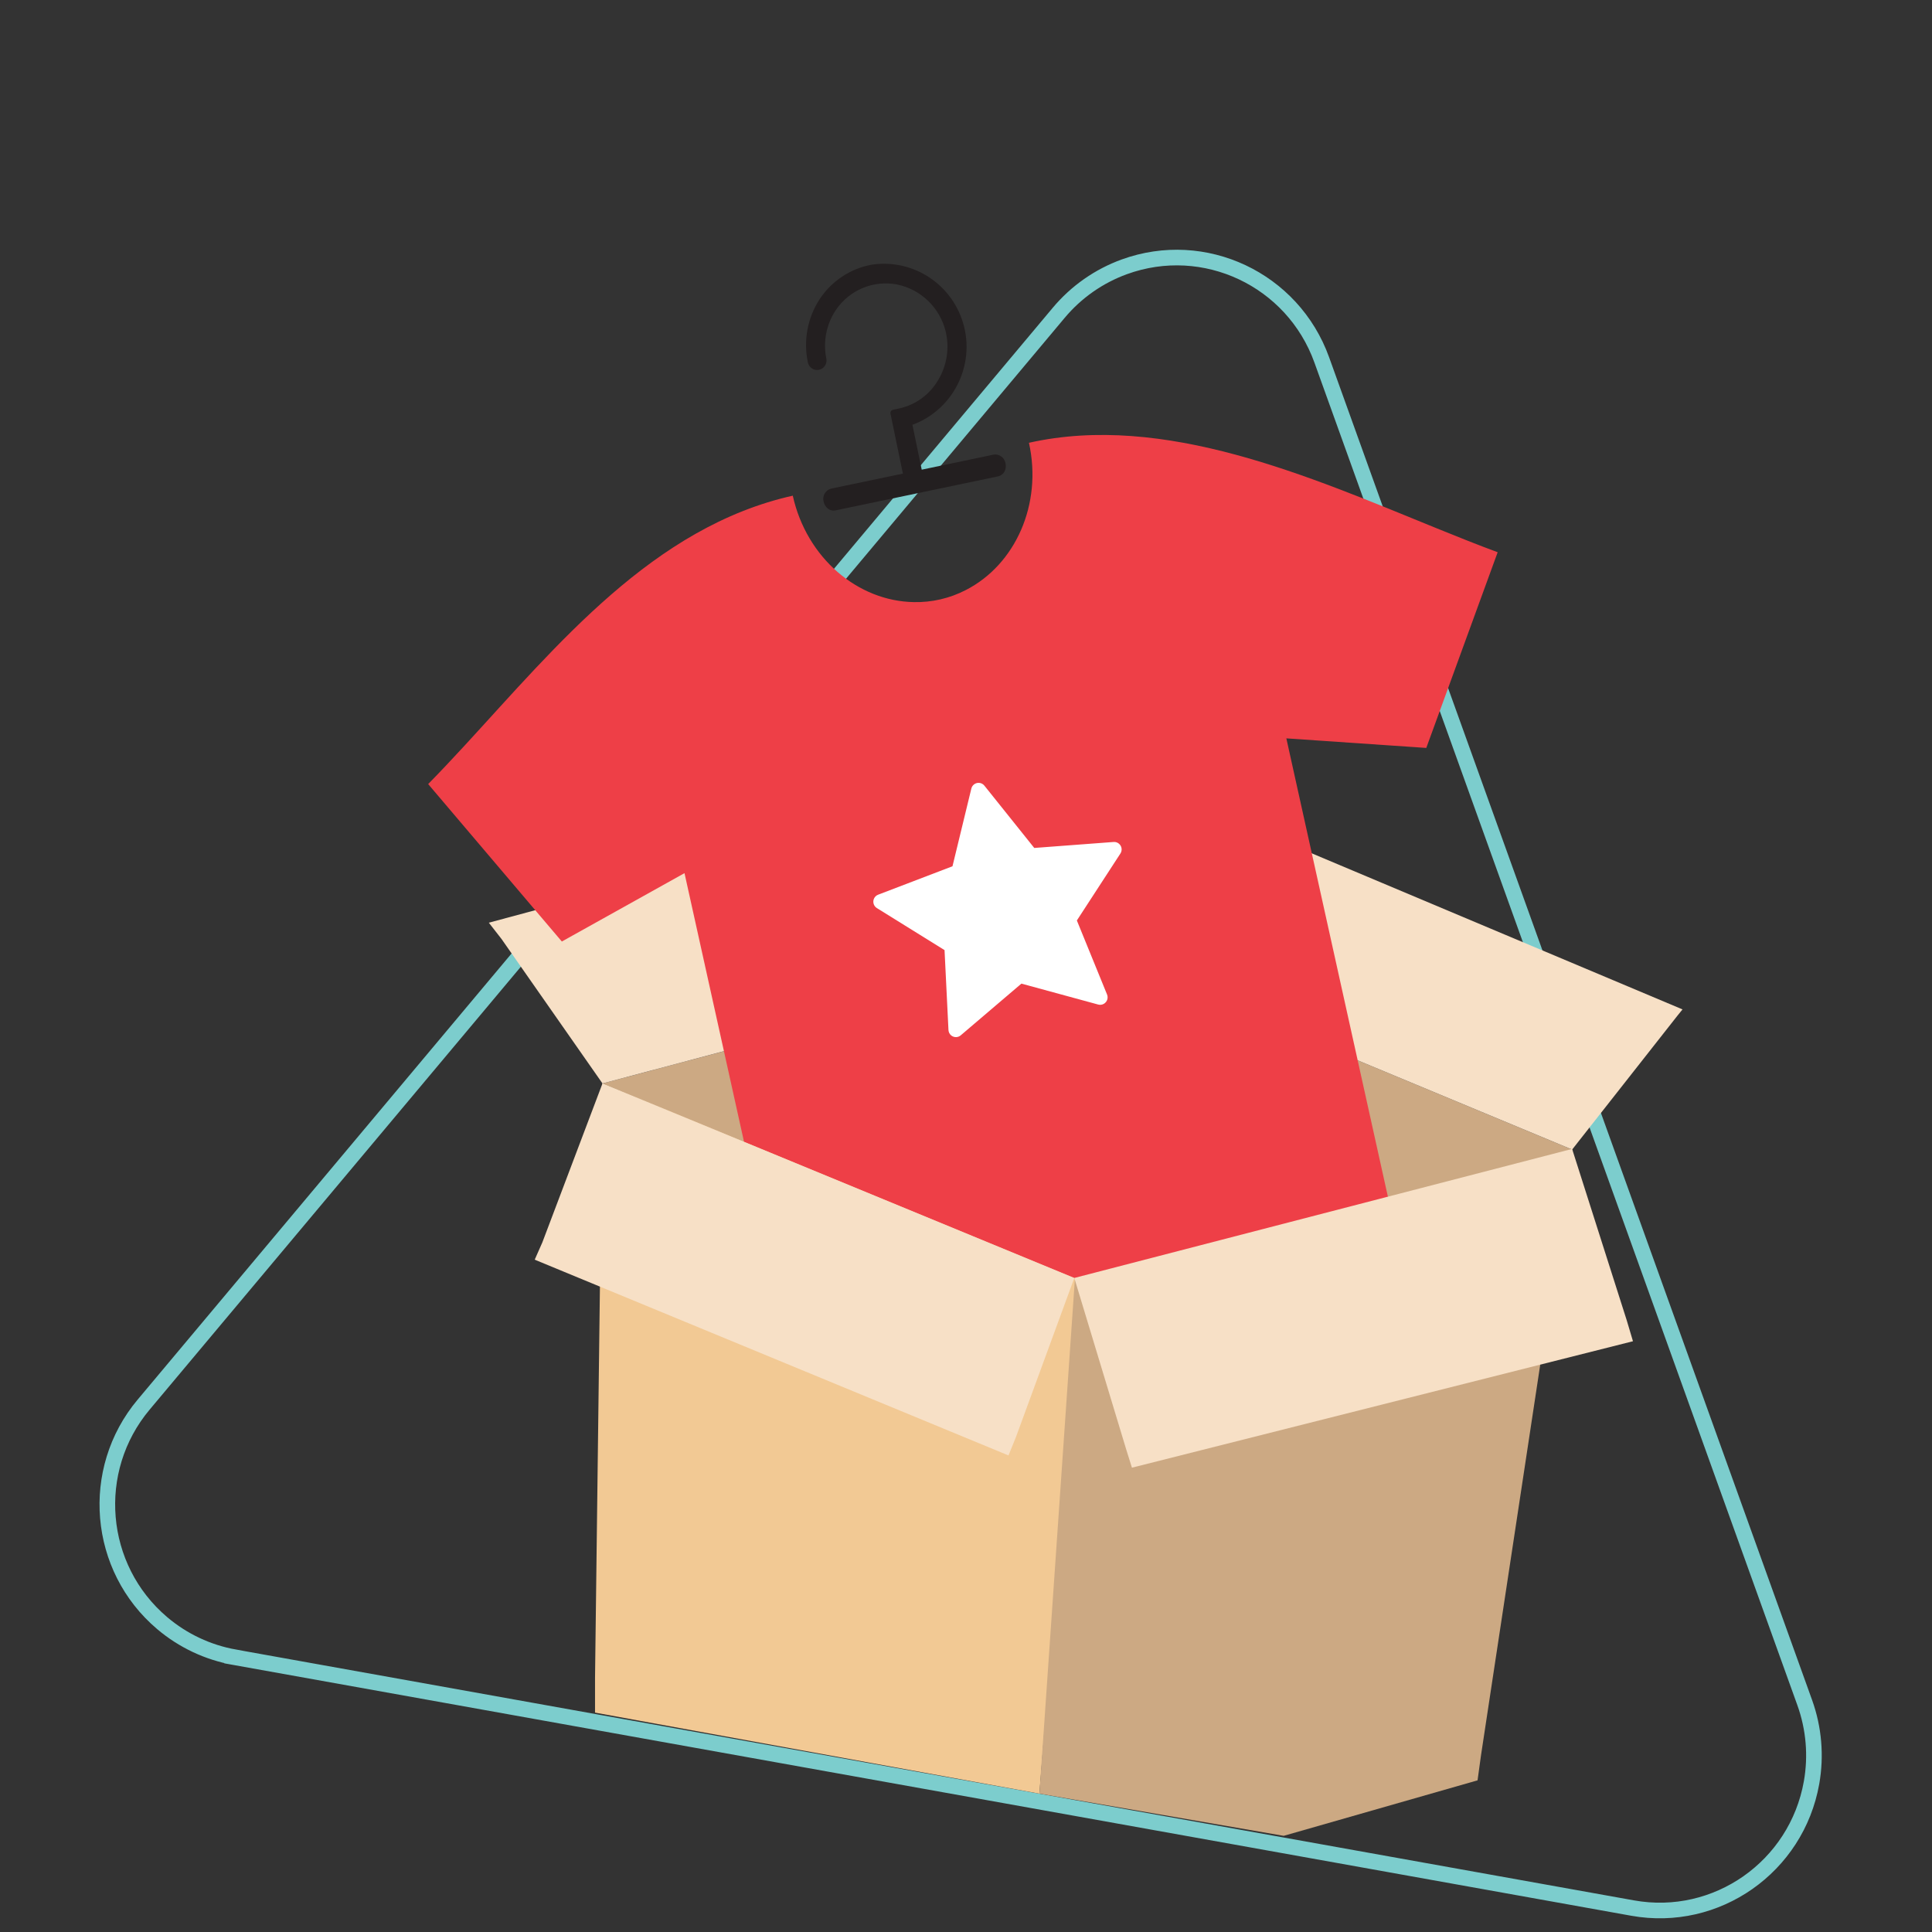 <?xml version="1.0" encoding="UTF-8"?>
<svg version="1.1" viewBox="0 0 180 180" xmlns="http://www.w3.org/2000/svg" xmlns:xlink="http://www.w3.org/1999/xlink">
<rect x="0" y="0" width="180" height="180" fill="#333333" stroke="none"/>
<title>sticker_step 3</title>
<defs>
<rect id="a" width="180" height="180"/>
</defs>
<g fill="none" fill-rule="evenodd">
<g transform="translate(-1014 -2254)">
<g transform="translate(160 2168)">
<g transform="translate(854 86)">
<mask id="b" fill="white">
<use xlink:href="#a"/>
</mask>
<use fill="#D7D7D7" fill-opacity="0" xlink:href="#a"/>
<g mask="url(#b)">
<g transform="translate(10 24)">
<path d="m11.846 130.4 130.26 23.37c7.813 1.402 15.277-3.829 16.671-11.684 0.443-2.497 0.223-5.067-0.633-7.452l-44.998-125.1c-2.699-7.504-10.937-11.387-18.4-8.673-2.372 0.863-4.477 2.338-6.102 4.276l-85.262 101.73c-5.114 6.101-4.34 15.216 1.729 20.357 1.929 1.634 4.252 2.729 6.735 3.175z" fill="none" stroke="#7CCDCD" stroke-width="1.455"/>
<polygon points="92.227 64.691 46.131 76.945 90.09 95.238 136.47 83.101" fill="#CCA983" fill-rule="evenodd"/>
<path d="m36.716 63.471-1.173-1.505 44.034-11.852c1.618-0.406 2.311-0.349 3.293 1.046l9.301 13.531-46.038 12.253-9.416-13.473z" fill="#F7E0C6" fill-rule="evenodd"/>
<path d="m92.227 64.691 9.531-11.905c0.596-0.742 1.606-1.002 2.484-0.639l42.515 17.897-0.463 0.571-9.82 12.486-44.247-18.409z" fill="#F7E0C6" fill-rule="evenodd"/>
<path d="m123.79 25.194-0.039-0.016c-11.771-4.788-25.289-10.746-37.886-7.925 1.274 5.75-1.286 11.368-5.881 13.719-1.498 0.775-3.165 1.162-4.85 1.125-5.215-0.091-9.986-4.109-11.273-9.916-12.993 2.909-21.944 13.916-30.553 23.26l-0.024 0.026c-1.134 1.231-2.263 2.433-3.393 3.583l12.454 14.669 11.428-6.37 10.887 49.138 28.005-6.271 0.063-0.015 28.005-6.271-10.887-49.138 13.038 0.891 6.651-18.232c-1.858-0.688-3.777-1.455-5.745-2.256" fill="#EE3F47" fill-rule="evenodd"/>
<path d="m94.401 54.786c-0.134-0.228-0.386-0.361-0.649-0.341l-7.392 0.557-4.648-5.806c-0.24-0.3-0.676-0.347-0.975-0.106-0.119 0.096-0.202 0.229-0.239 0.378l-1.757 7.24-6.928 2.65c-0.358 0.137-0.538 0.54-0.402 0.899 0.054 0.144 0.154 0.265 0.284 0.346l6.306 3.917 0.366 7.444c0.019 0.385 0.344 0.681 0.727 0.662 0.152-0.007 0.298-0.066 0.414-0.165l5.655-4.819 7.155 1.95c0.369 0.101 0.75-0.119 0.851-0.49 0.04-0.148 0.03-0.305-0.028-0.447l-2.812-6.896 4.057-6.239c0.144-0.222 0.151-0.507 0.017-0.736" fill="#fff" fill-rule="evenodd"/>
<path d="m82.579 18.355-6.705 1.403-0.865-4.18c3.99-1.474 6.037-5.921 4.571-9.934-1.26-3.448-4.758-5.53-8.372-4.983-1.992 0.366-3.749 1.536-4.86 3.239-1.118 1.731-1.508 3.837-1.083 5.856 0.064 0.311 0.286 0.566 0.585 0.67 0.3 0.1 0.63 0.031 0.864-0.181 0.232-0.215 0.335-0.537 0.271-0.848-0.317-1.563 0.004-3.189 0.89-4.513 1.26-1.868 3.505-2.803 5.71-2.377 2.228 0.459 3.991 2.171 4.526 4.393 0.365 1.542 0.11 3.167-0.711 4.52-0.788 1.347-2.1 2.303-3.62 2.634l-0.571 0.12c-0.169 0.035-0.278 0.201-0.243 0.372v7.292e-4l1.155 5.578-6.703 1.402c-0.515 0.147-0.819 0.679-0.685 1.199 0.05 0.257 0.188 0.489 0.39 0.653 0.191 0.159 0.442 0.225 0.686 0.18 0.009-0.002 0.019-0.004 0.028-0.007l15.158-3.171c0.251-0.057 0.466-0.219 0.591-0.444 0.121-0.236 0.156-0.507 0.097-0.766-0.086-0.528-0.575-0.891-1.102-0.817" fill="#231F20" fill-rule="evenodd"/>
<polygon points="90.61 95.296 86.839 143.11 45.438 135.56 45.438 132.29 46.131 76.944" fill="#F2C994" fill-rule="evenodd"/>
<polygon points="127.98 139.55 136.53 83.158 90.148 95.122 86.839 143.11 109.6 147.04 127.66 141.87" fill="#CCA983" fill-rule="evenodd"/>
<polygon points="90.09 95.064 94.942 111.09 95.46 112.74 142.14 100.96 141.56 99.013 136.47 83.043" fill="#F7E0C6" fill-rule="evenodd"/>
<polygon points="90.09 95.064 84.66 109.87 83.959 111.6 39.818 93.361 40.528 91.754 46.131 76.945" fill="#F7E0C6" fill-rule="evenodd"/>
</g>
</g>
</g>
</g>
</g>
</g>
</svg>
